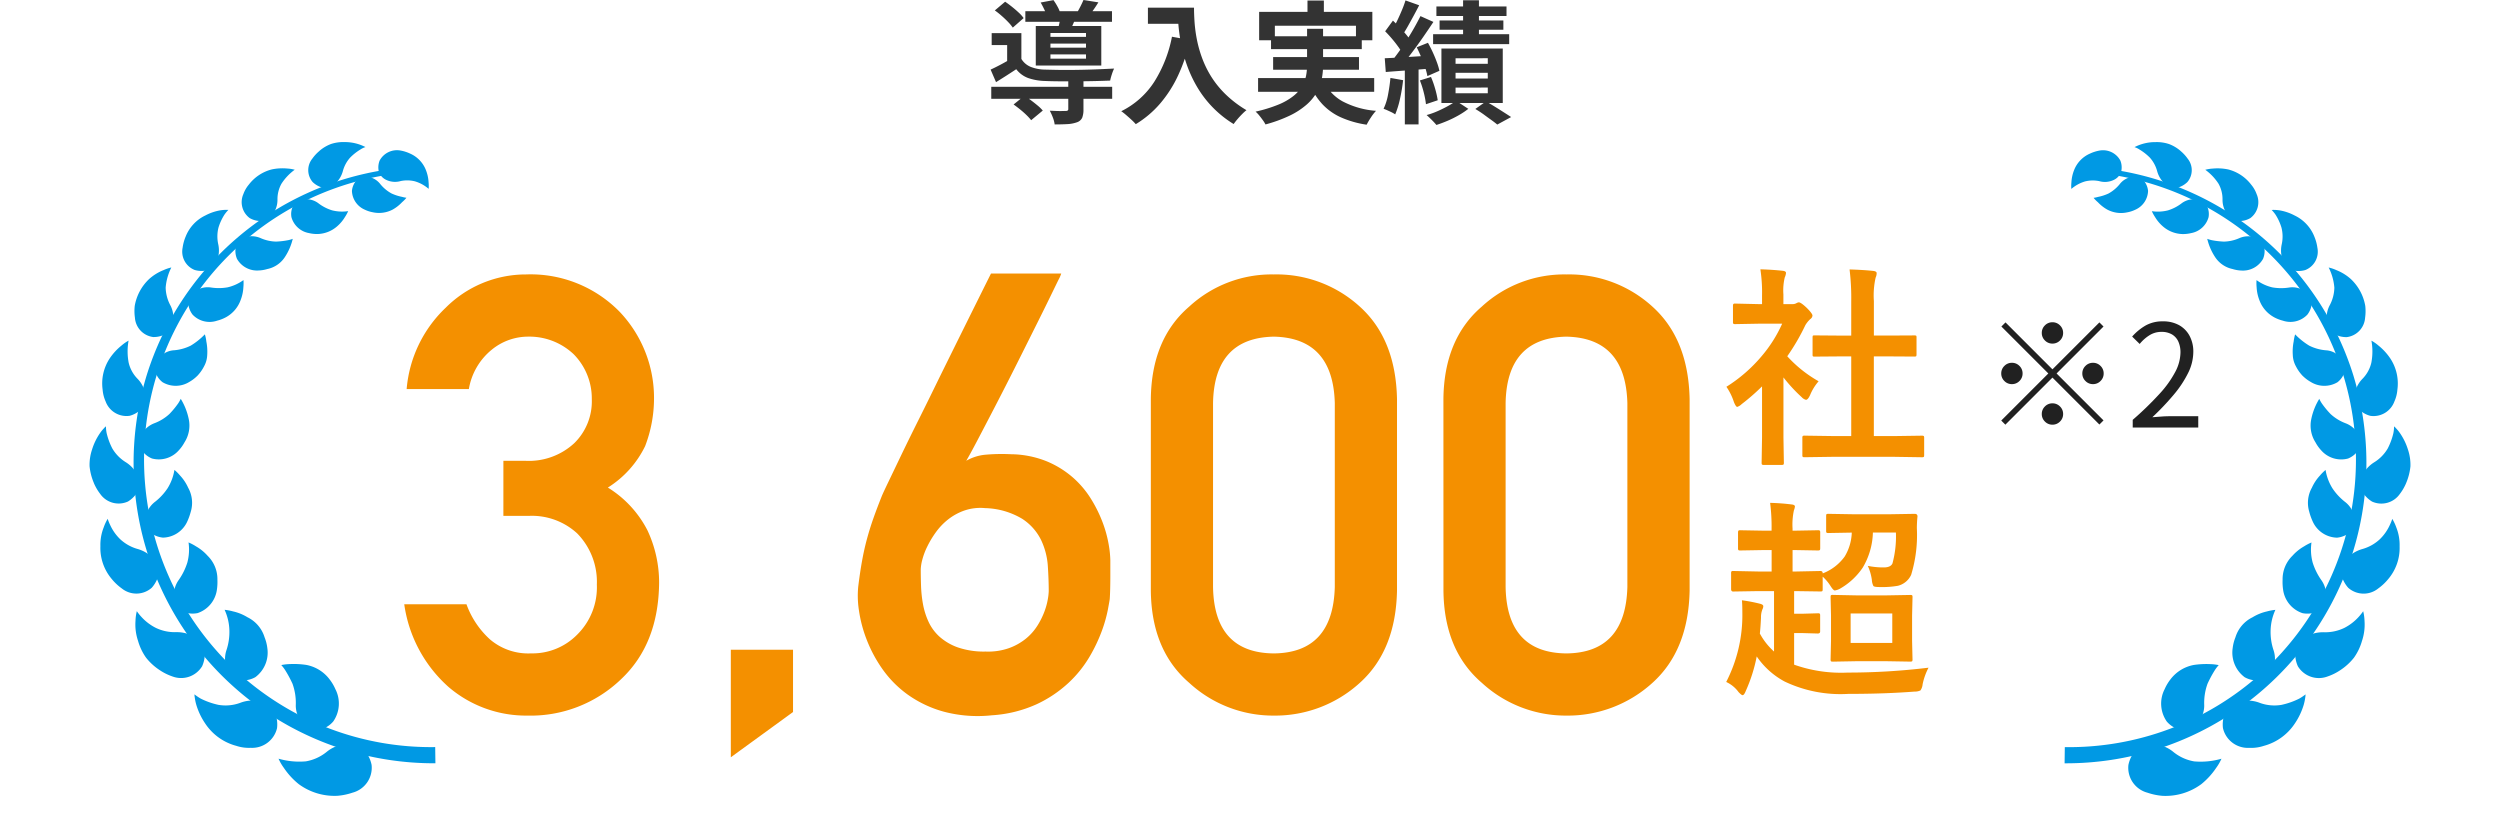 <svg xmlns="http://www.w3.org/2000/svg" xmlns:xlink="http://www.w3.org/1999/xlink" width="246.047" height="81.221" viewBox="0 0 246.047 81.221"><defs><clipPath id="a"><rect width="42.976" height="62.741" transform="translate(0 0)" fill="none"/></clipPath><clipPath id="b"><rect width="42.976" height="62.741" transform="translate(0)" fill="none"/></clipPath></defs><path d="M-25.441-2.535h11.9v1.183h-11.9Zm3.354-7.436h8.528v1.04h-8.528Zm4.225,6.734h1.495V-.312a2.2,2.2,0,0,1-.123.819.863.863,0,0,1-.526.455,3.267,3.267,0,0,1-.923.176q-.533.032-1.261.033a3.023,3.023,0,0,0-.182-.689,5.36,5.36,0,0,0-.3-.663l.637.026q.325.013.572.006t.338-.006A.366.366,0,0,0-17.92-.2a.178.178,0,0,0,.059-.149ZM-23.244-.793l1.066-.858q.312.195.65.449t.65.513a3.962,3.962,0,0,1,.507.494l-1.144.949a4.811,4.811,0,0,0-.455-.5q-.286-.28-.624-.553T-23.244-.793Zm-1.846-9.256,1.014-.858q.325.221.683.507t.663.572a3.335,3.335,0,0,1,.474.533l-1.066.936a4.5,4.5,0,0,0-.462-.552q-.292-.306-.63-.6A7.262,7.262,0,0,0-25.09-10.049Zm4.511-.78,1.261-.234a5.885,5.885,0,0,1,.4.643,3.053,3.053,0,0,1,.273.644l-1.326.26a4.646,4.646,0,0,0-.253-.63Q-20.4-10.517-20.579-10.829Zm.962,4.043v.4h3.5v-.4Zm0,1.066V-5.3h3.5V-5.72Zm0-2.106v.377h3.5v-.377Zm-1.443-.689h6.448v3.887H-21.06Zm-1.417.7v3.055h-1.4V-6.643H-25.4v-1.17Zm3.861-1.729,1.547.1q-.156.364-.292.676t-.24.546l-1.235-.156q.078-.286.136-.6T-18.616-9.542Zm2.249-1.534,1.469.234q-.234.377-.461.7t-.41.552L-17-9.828q.169-.286.344-.63T-16.367-11.076Zm-6.11,5.8a1.907,1.907,0,0,0,.91.78,3.962,3.962,0,0,0,1.417.273q.481.013,1.137.026t1.411.007q.754-.006,1.521-.026t1.476-.052l1.254-.058a4.3,4.3,0,0,0-.221.565,5.508,5.508,0,0,0-.169.618q-.624.026-1.469.046t-1.755.026q-.91.006-1.742,0t-1.443-.033A5.448,5.448,0,0,1-21.82-3.4a2.63,2.63,0,0,1-1.163-.865q-.468.312-.956.624t-1.033.65l-.533-1.235q.455-.208.982-.487t1.007-.566Zm12.454-5.044h3.692v1.586h-3.692Zm2.925,0h1.612q0,.624.052,1.411a13.965,13.965,0,0,0,.221,1.677,11.936,11.936,0,0,0,.507,1.827,9.993,9.993,0,0,0,.9,1.852A9.44,9.44,0,0,0-2.379-1.794,10.825,10.825,0,0,0-.325-.234,4.529,4.529,0,0,0-.741.143Q-.988.39-1.215.657a5.887,5.887,0,0,0-.37.475A10.555,10.555,0,0,1-3.7-.566a10.546,10.546,0,0,1-1.508-2A12.506,12.506,0,0,1-6.2-4.713a14.867,14.867,0,0,1-.572-2.119,17.138,17.138,0,0,1-.26-1.931Q-7.1-9.659-7.1-10.322Zm-.559,2.86,1.781.325a17.252,17.252,0,0,1-1.183,3.5A12.076,12.076,0,0,1-8.833-.871a9.94,9.94,0,0,1-2.385,2.015,4.9,4.9,0,0,0-.4-.41q-.26-.241-.54-.481a5.885,5.885,0,0,0-.488-.384A8.171,8.171,0,0,0-9.4-3.023,12.892,12.892,0,0,0-7.657-7.462ZM5.681-11.024H7.293v2.067H5.681ZM.923-9.906H12.064v2.795H10.452v-1.43H2.47v1.43H.923Zm1.17,2.4h8.931V-6.24H2.093ZM.819-3.393H12.246v1.352H.819ZM2.3-5.46h8.45v1.248H2.3ZM7.267-3.12A4.354,4.354,0,0,0,9.126-1.105a8.372,8.372,0,0,0,3.3.936,4.819,4.819,0,0,0-.5.65,7.021,7.021,0,0,0-.422.715A9.676,9.676,0,0,1,8.944.462,5.716,5.716,0,0,1,7.118-.852a6.849,6.849,0,0,1-1.241-1.97ZM5.642-8.242H7.215v3.614a6.815,6.815,0,0,1-.136,1.352A4.405,4.405,0,0,1,6.585-1.97a4.781,4.781,0,0,1-1,1.2A7.324,7.324,0,0,1,3.952.293a13.691,13.691,0,0,1-2.405.878,3.133,3.133,0,0,0-.253-.41Q1.131.533.943.3a2.949,2.949,0,0,0-.371-.39,13.8,13.8,0,0,0,2.269-.7A6.026,6.026,0,0,0,4.31-1.638a3.526,3.526,0,0,0,.839-.956,3.4,3.4,0,0,0,.39-1.014,5.259,5.259,0,0,0,.1-1.047ZM20.995-11.05h1.56v4.16h-1.56Zm-2.626.611h6.9V-9.5h-6.9Zm.312,1.378H24.96v.91H18.681Zm-.637,1.352h7.488v.975H18.044Zm2.21,3.8v.559h3.172v-.559Zm0,1.456V-1.9h3.172v-.559Zm0-2.886V-4.8h3.172v-.546Zm-1.391-.962H24.9V-.936H18.863ZM22.2-.351l1.04-.741q.429.234.891.52t.878.553q.416.266.715.462l-1.365.741q-.234-.2-.6-.462T23,.169Q22.594-.117,22.2-.351Zm-1.9-.806,1.209.793a7.252,7.252,0,0,1-.923.618A10.614,10.614,0,0,1,19.48.806q-.578.247-1.111.416A6.608,6.608,0,0,0,17.92.735q-.28-.28-.514-.488a7.5,7.5,0,0,0,1.079-.384q.546-.24,1.027-.507A5.883,5.883,0,0,0,20.306-1.157Zm-4.979-9.88,1.352.481q-.26.507-.546,1.034t-.559,1.014q-.273.487-.52.851l-1.04-.429q.234-.4.481-.91t.474-1.053A9.774,9.774,0,0,0,15.327-11.037ZM16.8-9.49l1.274.572q-.481.728-1.04,1.534T15.912-5.837q-.559.741-1.066,1.3l-.9-.494q.364-.442.76-.995t.78-1.157q.384-.6.722-1.2T16.8-9.49ZM13.325-7.995l.767-1.053q.325.312.676.676t.65.728a3.187,3.187,0,0,1,.442.676l-.832,1.183a4.353,4.353,0,0,0-.422-.7q-.28-.39-.618-.787T13.325-7.995Zm3.107,1.573,1.105-.442q.247.442.475.936t.4.969a5.994,5.994,0,0,1,.253.852l-1.183.52a6.014,6.014,0,0,0-.228-.865q-.162-.487-.377-1T16.432-6.422ZM13.286-5.343q.871-.039,2.054-.11t2.4-.149l.026,1.274q-1.157.1-2.307.182t-2.073.156Zm3.458,2.184L17.836-3.5a8.947,8.947,0,0,1,.416,1.183A8.875,8.875,0,0,1,18.5-1.209l-1.157.39a8.756,8.756,0,0,0-.215-1.138A8.919,8.919,0,0,0,16.744-3.159Zm-2.9-.247,1.248.221a17.14,17.14,0,0,1-.306,1.839A8.43,8.43,0,0,1,14.313.182a2.725,2.725,0,0,0-.338-.2q-.208-.1-.429-.2t-.377-.15a5.579,5.579,0,0,0,.442-1.4Q13.767-2.587,13.845-3.406Zm1.417-1.235h1.352V1.17H15.262Z" transform="translate(123 11.076)" fill="#333"/><g transform="translate(-318 -5347.924)"><g transform="matrix(0.951, 0.309, -0.309, 0.951, 337.388, 5356.194)"><g transform="translate(0 0)" clip-path="url(#a)"><path d="M2.646.029a3.719,3.719,0,0,0-.946,0A1.937,1.937,0,0,0,.008,1.612,1.827,1.827,0,0,0,.3,2.718a1.4,1.4,0,0,0,.923.5,2.009,2.009,0,0,0,1.391-.338,3.145,3.145,0,0,1,1.327-.4,3.64,3.64,0,0,1,1.515.287,3.617,3.617,0,0,0-.206-.615A3.845,3.845,0,0,0,4.62,1.081,2.93,2.93,0,0,0,2.646.029" transform="translate(19.416 0)" fill="#0099e4"/><path d="M2.645,3.2a3.071,3.071,0,0,1-.824,0A2.093,2.093,0,0,1,.05,1.837,1.841,1.841,0,0,1,.158.688,1.359,1.359,0,0,1,1.014.047a1.9,1.9,0,0,1,1.48.284A3.748,3.748,0,0,0,3.826.867a4.478,4.478,0,0,0,1.09,0A2.835,2.835,0,0,0,5.359.818a3.21,3.21,0,0,1-.27.543,3.861,3.861,0,0,1-.656.979A2.877,2.877,0,0,1,2.645,3.2" transform="translate(17.705 3.458)" fill="#0099e4"/><path d="M.524,1.835A3.99,3.99,0,0,0,.1,2.76,1.8,1.8,0,0,0,.839,4.936a2.218,2.218,0,0,0,1.2.219,1.4,1.4,0,0,0,.9-.631,2.629,2.629,0,0,0,.4-1.516,3.246,3.246,0,0,1,.272-1.5A5.2,5.2,0,0,1,4.335.428a2.006,2.006,0,0,1,.388-.37A4.45,4.45,0,0,0,2.6.232,3.857,3.857,0,0,0,1.4.823a3.773,3.773,0,0,0-.88,1.012" transform="translate(12.964 0.718)" fill="#0099e4"/><path d="M3.182,3.067a3.407,3.407,0,0,1-.852.179A2.183,2.183,0,0,1,.21,2.29,1.78,1.78,0,0,1,.034,1.1,1.4,1.4,0,0,1,.775.269,1.99,1.99,0,0,1,2.31.168,4.279,4.279,0,0,0,3.8.414,4,4,0,0,0,5.335,0a3.694,3.694,0,0,1-.12.644A3.789,3.789,0,0,1,4.763,1.76,3.051,3.051,0,0,1,3.182,3.067" transform="translate(12.681 7.301)" fill="#0099e4"/><path d="M.213,2.813A3.039,3.039,0,0,0,0,3.847,1.952,1.952,0,0,0,1.318,5.894a2.138,2.138,0,0,0,1.234-.1,1.66,1.66,0,0,0,.772-.845,2.382,2.382,0,0,0,.035-1.63A3.124,3.124,0,0,1,3.25,1.714,5.147,5.147,0,0,1,4.067,0a3.552,3.552,0,0,0-.739.115A5.088,5.088,0,0,0,1.915.664a4.131,4.131,0,0,0-1.7,2.148" transform="translate(7.689 5.05)" fill="#0099e4"/><path d="M3.639,3.592A3.274,3.274,0,0,1,2.859,4,2.268,2.268,0,0,1,.478,3.566,2.009,2.009,0,0,1,0,2.4a1.414,1.414,0,0,1,.5-1.044A2.21,2.21,0,0,1,2.083.911,3.973,3.973,0,0,0,3.613.766,7.85,7.85,0,0,0,4.7.267,3.036,3.036,0,0,0,5.092,0a5.551,5.551,0,0,1-.168,1.894,2.719,2.719,0,0,1-1.285,1.7" transform="translate(8.579 11.579)" fill="#0099e4"/><path d="M.012,3.826A4.324,4.324,0,0,0,.069,4.933a1.941,1.941,0,0,0,1.8,1.715,2.412,2.412,0,0,0,1.265-.4,1.521,1.521,0,0,0,.547-1.057,2.825,2.825,0,0,0-.375-1.655,3.551,3.551,0,0,1-.493-1.589A5.089,5.089,0,0,1,2.986.54,4.158,4.158,0,0,1,3.2,0a3.947,3.947,0,0,0-.742.286,4.938,4.938,0,0,0-1.245.938,3.88,3.88,0,0,0-1.2,2.6" transform="translate(3.564 10.828)" fill="#0099e4"/><path d="M4.058,4a3.769,3.769,0,0,1-.731.6,2.3,2.3,0,0,1-2.483.181A2.193,2.193,0,0,1,.033,3.721a1.5,1.5,0,0,1,.3-1.166A2.175,2.175,0,0,1,1.756,1.68a5.007,5.007,0,0,0,1.54-.52A4.3,4.3,0,0,0,4.557,0a4.1,4.1,0,0,1,.21.675A4.091,4.091,0,0,1,4.9,1.963,3.137,3.137,0,0,1,4.058,4" transform="translate(5.756 16.938)" fill="#0099e4"/><path d="M.046,4.7a4.645,4.645,0,0,0,.378,1.11,2.063,2.063,0,0,0,2.3,1.254,2.414,2.414,0,0,0,1.142-.741,1.743,1.743,0,0,0,.253-1.212,2.531,2.531,0,0,0-.784-1.567,3.857,3.857,0,0,1-.948-1.487A5.333,5.333,0,0,1,2.306,0a3.988,3.988,0,0,0-.654.49A4.706,4.706,0,0,0,.584,1.75,4.737,4.737,0,0,0,.046,4.7" transform="translate(0.872 17.951)" fill="#0099e4"/><path d="M4.252,4.121a3.713,3.713,0,0,1-.547.793,2.541,2.541,0,0,1-2.5.856,2.026,2.026,0,0,1-1.05-.837A1.588,1.588,0,0,1,.1,3.679,2.073,2.073,0,0,1,1.321,2.421a4.518,4.518,0,0,0,1.4-.932A6.877,6.877,0,0,0,3.7,0a3.661,3.661,0,0,1,.351.614,5.105,5.105,0,0,1,.5,1.256A2.475,2.475,0,0,1,4.6,3.012a3.976,3.976,0,0,1-.345,1.108" transform="translate(4.649 23.191)" fill="#0099e4"/><path d="M.458,5.371A3.532,3.532,0,0,0,1.1,6.39a2.188,2.188,0,0,0,2.681.617A2.427,2.427,0,0,0,4.7,5.949a1.87,1.87,0,0,0-.039-1.291A2.755,2.755,0,0,0,3.4,3.3a3.347,3.347,0,0,1-1.32-1.237A5.944,5.944,0,0,1,1.4,0,3.953,3.953,0,0,0,.89.673,5.691,5.691,0,0,0,.174,2.24,4.482,4.482,0,0,0,.458,5.371" transform="translate(0 26.1)" fill="#0099e4"/><path d="M4.3,3.961a3.776,3.776,0,0,1-.3.94,2.615,2.615,0,0,1-2.25,1.56,2.224,2.224,0,0,1-1.3-.539A1.663,1.663,0,0,1,.005,4.689,2.446,2.446,0,0,1,.912,3.078,4.533,4.533,0,0,0,2.029,1.76,8.509,8.509,0,0,0,2.52.516,3.29,3.29,0,0,0,2.625,0,6.193,6.193,0,0,1,3.978,1.632,3.066,3.066,0,0,1,4.3,3.961" transform="translate(5.428 29.961)" fill="#0099e4"/><path d="M1.174,5.66A4.9,4.9,0,0,0,2.11,6.5a2.218,2.218,0,0,0,2.837-.136,2.923,2.923,0,0,0,.636-1.332,1.727,1.727,0,0,0-.412-1.282,3.176,3.176,0,0,0-1.651-1,3.92,3.92,0,0,1-1.659-.874,6.5,6.5,0,0,1-1-1.271A3.357,3.357,0,0,1,.595,0,1.347,1.347,0,0,0,.472.233a3.71,3.71,0,0,0-.23.594A5.88,5.88,0,0,0,0,2.6,4.724,4.724,0,0,0,.277,4.24a5.664,5.664,0,0,0,.9,1.42" transform="translate(1.294 34.811)" fill="#0099e4"/><path d="M4.086,3.466a5.936,5.936,0,0,1-.038,1.022,2.694,2.694,0,0,1-1.781,2.2A2.363,2.363,0,0,1,.8,6.542a1.484,1.484,0,0,1-.768-1.12A2.5,2.5,0,0,1,.446,3.563,5.7,5.7,0,0,0,1.2,1.924,4.866,4.866,0,0,0,1.282,0a4.479,4.479,0,0,1,.7.356,4.381,4.381,0,0,1,1.12.887,3.05,3.05,0,0,1,.983,2.222" transform="translate(8.342 36.807)" fill="#0099e4"/><path d="M2.365,5.529a5.114,5.114,0,0,0,1.2.56A2.284,2.284,0,0,0,6.346,5.11a3.056,3.056,0,0,0,.239-1.527,1.789,1.789,0,0,0-.8-1.147,3.375,3.375,0,0,0-1.928-.524,4.168,4.168,0,0,1-1.935-.38A4.576,4.576,0,0,1,.57.532,5.025,5.025,0,0,1,.123,0,4.538,4.538,0,0,0,.011.933,4.68,4.68,0,0,0,.275,2.789a4.727,4.727,0,0,0,2.09,2.739" transform="translate(4.741 43.416)" fill="#0099e4"/><path d="M3.824,2.574A5.4,5.4,0,0,1,4.1,3.6,2.828,2.828,0,0,1,3,6.338a2.438,2.438,0,0,1-1.506.3A1.565,1.565,0,0,1,.381,5.761,2.592,2.592,0,0,1,.233,3.786,6.227,6.227,0,0,0,.5,1.921,4.921,4.921,0,0,0,0,0,4.715,4.715,0,0,1,.809.139,4.582,4.582,0,0,1,2.193.67a3.213,3.213,0,0,1,1.631,1.9" transform="translate(13.15 43.167)" fill="#0099e4"/><path d="M3.952,4.827a5.307,5.307,0,0,0,1.362.2A2.422,2.422,0,0,0,7.79,3.166,3,3,0,0,0,7.537,1.6a1.869,1.869,0,0,0-1.146-.9A3.5,3.5,0,0,0,4.305.773a4.3,4.3,0,0,1-2.04.209A4.914,4.914,0,0,1,.611.4,5.326,5.326,0,0,1,0,0,4.74,4.74,0,0,0,.177.966a5.032,5.032,0,0,0,.839,1.772A5.419,5.419,0,0,0,2.275,4.068a5.678,5.678,0,0,0,1.677.759" transform="translate(10.399 51.175)" fill="#0099e4"/><path d="M4.576,1.48a4.161,4.161,0,0,1,.587.928,3.015,3.015,0,0,1-.237,3.086,2.448,2.448,0,0,1-1.389.756,1.87,1.87,0,0,1-1.387-.5A2.752,2.752,0,0,1,1.4,3.811,5.612,5.612,0,0,0,1.071,1.9,5.189,5.189,0,0,0,0,.125,4.917,4.917,0,0,1,.839.016,4.67,4.67,0,0,1,2.362.125,3.254,3.254,0,0,1,4.576,1.48" transform="translate(18.577 48.253)" fill="#0099e4"/><path d="M5.477,4.889A3.992,3.992,0,0,0,6.9,4.632,2.515,2.515,0,0,0,8.757,2,2.945,2.945,0,0,0,8,.518,2.284,2.284,0,0,0,6.572,0,3.294,3.294,0,0,0,4.523.757a4.187,4.187,0,0,1-1.954.837A7.356,7.356,0,0,1,.727,1.551,4.988,4.988,0,0,1,0,1.34a1.524,1.524,0,0,0,.118.276,5.133,5.133,0,0,0,.36.632A6.682,6.682,0,0,0,1.883,3.736,5.3,5.3,0,0,0,5.477,4.889" transform="translate(18.327 55.867)" fill="#0099e4"/><path d="M4.926.669a4.474,4.474,0,0,1,.871.76,3.09,3.09,0,0,1,.781,3.093A2.487,2.487,0,0,1,5.457,5.761a1.937,1.937,0,0,1-1.529-.087A2.514,2.514,0,0,1,2.55,4.037a5.569,5.569,0,0,0-.932-1.811A11.569,11.569,0,0,0,.5,1.161,3.641,3.641,0,0,0,0,.82,4.873,4.873,0,0,1,.787.461,8.421,8.421,0,0,1,2.328.046a3.74,3.74,0,0,1,2.6.623" transform="translate(25.562 51.006)" fill="#0099e4"/><path d="M6.628,5.331a6.057,6.057,0,0,0,1.326-.754A2.538,2.538,0,0,0,8.9,1.393,3.249,3.249,0,0,0,7.649.155,2.02,2.02,0,0,0,6.068.169,3.316,3.316,0,0,0,4.3,1.541,4.43,4.43,0,0,1,2.637,3.062,7.372,7.372,0,0,1,0,3.643a4.823,4.823,0,0,0,.781.7A7.231,7.231,0,0,0,2.667,5.41a5.943,5.943,0,0,0,3.961-.079" transform="translate(28.152 57.03)" fill="#0099e4"/><path d="M38.828,54.092A29.56,29.56,0,0,1,0,26.612,29.254,29.254,0,0,1,16.225,0l.233.463a28.367,28.367,0,0,0,1.276,51.2,28.224,28.224,0,0,0,20.582.92Z" transform="translate(4.149 2.239)" fill="#0099e4"/></g></g><path d="M-54.243-24.727h2.109a6.576,6.576,0,0,0,4.863-1.729,5.759,5.759,0,0,0,1.729-4.336,6.192,6.192,0,0,0-1.787-4.424,6.351,6.351,0,0,0-4.453-1.729,5.665,5.665,0,0,0-3.574,1.26,6.337,6.337,0,0,0-2.285,3.9h-6.123a12.473,12.473,0,0,1,3.838-8,11.16,11.16,0,0,1,7.91-3.281,12.25,12.25,0,0,1,9.258,3.721,12.3,12.3,0,0,1,3.34,8.438,13.11,13.11,0,0,1-.879,4.746A9.947,9.947,0,0,1-43.96-22.09a10.65,10.65,0,0,1,3.9,4.219,12.1,12.1,0,0,1,1.143,5.156q-.059,6.006-3.721,9.463A12.846,12.846,0,0,1-51.9.352a11.724,11.724,0,0,1-7.734-2.812A13.376,13.376,0,0,1-64-10.605h6.123a8.631,8.631,0,0,0,2.314,3.457,5.8,5.8,0,0,0,4.043,1.377,6.172,6.172,0,0,0,4.541-1.846,6.534,6.534,0,0,0,1.934-4.922,6.81,6.81,0,0,0-1.934-5.039,6.586,6.586,0,0,0-4.687-1.729h-2.578Zm22.383,18.6h6.123V0L-31.86,4.453ZM.659-43.154a3.252,3.252,0,0,1-.278.63q-.308.63-.835,1.714t-1.23,2.49l-1.479,2.959q-.776,1.553-1.582,3.135T-6.3-29.209q-.747,1.436-1.362,2.607t-1.025,1.875a4.616,4.616,0,0,1,1.919-.6,18.283,18.283,0,0,1,2.476-.044,9.658,9.658,0,0,1,3.53.7,9.411,9.411,0,0,1,2.593,1.611,9.4,9.4,0,0,1,1.8,2.153,13.226,13.226,0,0,1,1.128,2.314,11.816,11.816,0,0,1,.571,2.109,10.117,10.117,0,0,1,.161,1.538v1.685q0,.571-.015,1.157t-.044,1q-.029.205-.19,1.069a13.7,13.7,0,0,1-.586,2.051A15.629,15.629,0,0,1,3.442-5.435a11.49,11.49,0,0,1-2.08,2.578A12.116,12.116,0,0,1-1.772-.762,12.515,12.515,0,0,1-6.167.322a13.015,13.015,0,0,1-4.717-.352A11.234,11.234,0,0,1-14.429-1.7a10.631,10.631,0,0,1-2.49-2.5,13.442,13.442,0,0,1-1.567-2.915,13.075,13.075,0,0,1-.762-2.871,9.293,9.293,0,0,1-.073-2.344q.176-1.436.381-2.563t.483-2.153q.278-1.025.63-2.021t.82-2.168q.117-.293.645-1.392t1.3-2.71q.776-1.611,1.743-3.545t1.934-3.926Q-9.1-37.441-6.255-43.154Zm-1.23,31.26q0-1.113-.088-2.461a7.055,7.055,0,0,0-.659-2.563,5.248,5.248,0,0,0-1.86-2.095,7.476,7.476,0,0,0-3.662-1.055,4.851,4.851,0,0,0-2.021.234,5.578,5.578,0,0,0-1.611.879,6.26,6.26,0,0,0-1.216,1.274,9.569,9.569,0,0,0-.85,1.421,6.759,6.759,0,0,0-.483,1.3,4.224,4.224,0,0,0-.146.923q0,.732.029,1.626a12.336,12.336,0,0,0,.19,1.787,7.25,7.25,0,0,0,.542,1.729,4.561,4.561,0,0,0,1.084,1.479,5.455,5.455,0,0,0,1.8,1.055,7.9,7.9,0,0,0,2.739.41,6.171,6.171,0,0,0,2.3-.337,5.722,5.722,0,0,0,1.67-.937A5.32,5.32,0,0,0-1.685-8.5,7.547,7.547,0,0,0-1-9.873a6.613,6.613,0,0,0,.337-1.216A5.571,5.571,0,0,0-.571-11.895ZM27.583-30.41q-.176-6.416-6.006-6.533-5.859.117-5.977,6.533V-12.3q.117,6.475,5.977,6.533,5.83-.059,6.006-6.533ZM9.478-30.791q.059-5.918,3.779-9.111a11.958,11.958,0,0,1,8.32-3.164A12.148,12.148,0,0,1,30.044-39.9q3.545,3.193,3.662,9.111v18.838q-.117,5.889-3.662,9.082A12.377,12.377,0,0,1,21.577.352a12.19,12.19,0,0,1-8.32-3.223Q9.536-6.064,9.478-11.953Zm46.9.381q-.176-6.416-6.006-6.533-5.859.117-5.977,6.533V-12.3q.117,6.475,5.977,6.533,5.83-.059,6.006-6.533Zm-18.105-.381q.059-5.918,3.779-9.111a11.958,11.958,0,0,1,8.32-3.164A12.148,12.148,0,0,1,58.843-39.9q3.545,3.193,3.662,9.111v18.838q-.117,5.889-3.662,9.082A12.377,12.377,0,0,1,50.376.352a12.19,12.19,0,0,1-8.32-3.223q-3.721-3.193-3.779-9.082Z" transform="translate(421.786 5418)" fill="#f49000"/><path d="M.646.882l-2.82.041q-.164,0-.195-.041A.353.353,0,0,1-2.4.7V-.964a.334.334,0,0,1,.036-.2.308.308,0,0,1,.19-.036l2.82.041H2.41V-9H1.466l-2.646.021a.32.32,0,0,1-.185-.031A.32.32,0,0,1-1.395-9.2v-1.661q0-.154.041-.185a.42.42,0,0,1,.174-.021l2.646.021H2.41v-3.343a23.117,23.117,0,0,0-.164-3.168q1.354.041,2.328.144.338.041.338.215a1.015,1.015,0,0,1-.1.441,7.974,7.974,0,0,0-.174,2.307v3.4H5.958L8.6-11.064a.378.378,0,0,1,.205.031.293.293,0,0,1,.031.174V-9.2q0,.164-.051.195a.46.46,0,0,1-.185.021L5.958-9H4.635v7.844H6.542l2.8-.041a.349.349,0,0,1,.215.041.383.383,0,0,1,.031.195V.7q0,.164-.041.195a.414.414,0,0,1-.205.031L6.542.882ZM-9.875-6.009a14.8,14.8,0,0,0,3.456-3,13.17,13.17,0,0,0,2.03-3.209H-6.768l-2.225.041a.324.324,0,0,1-.205-.041.353.353,0,0,1-.031-.185v-1.559q0-.164.051-.205a.32.32,0,0,1,.185-.031l2.225.051h.4v-.861a15.026,15.026,0,0,0-.164-2.563q1.128.031,2.184.144.338.031.338.215a1.315,1.315,0,0,1-.123.441A5.49,5.49,0,0,0-4.266-15.1v.954h.882a.737.737,0,0,0,.4-.092.633.633,0,0,1,.236-.082q.205,0,.779.543.564.564.564.759a.45.45,0,0,1-.205.338,2.65,2.65,0,0,0-.492.6A21.066,21.066,0,0,1-3.886-9.013,12.383,12.383,0,0,0-.8-6.552a4.882,4.882,0,0,0-.841,1.364q-.215.461-.4.461a.83.83,0,0,1-.42-.256,15.454,15.454,0,0,1-1.8-1.948v5.906l.041,2.471a.324.324,0,0,1-.041.205.485.485,0,0,1-.215.031H-6.163a.349.349,0,0,1-.215-.041.383.383,0,0,1-.031-.195l.041-2.471V-6.05a20.867,20.867,0,0,1-2,1.743,1.122,1.122,0,0,1-.441.277q-.133,0-.328-.482A5.833,5.833,0,0,0-9.875-6.009Z" transform="translate(497.786 5392)" fill="#f49000"/><path d="M-3.148-12.94h-.215v2.112h.3l2.44-.051q.226,0,.226.236A4.765,4.765,0,0,0,1.764-12.3a4.857,4.857,0,0,0,.7-2.358l-2.287.041a.324.324,0,0,1-.205-.041.353.353,0,0,1-.031-.185v-1.425q0-.174.041-.205a.383.383,0,0,1,.195-.031l2.451.041H6.193l2.461-.041q.277,0,.277.256a11.357,11.357,0,0,0-.062,1.169A13.423,13.423,0,0,1,8.306-10.5,1.949,1.949,0,0,1,7-9.423,9.024,9.024,0,0,1,5.209-9.3q-.523,0-.615-.1A1.52,1.52,0,0,1,4.44-10a4.922,4.922,0,0,0-.4-1.384,7.586,7.586,0,0,0,1.569.154q.687,0,.861-.4a10.222,10.222,0,0,0,.338-3.035H4.542a7.1,7.1,0,0,1-.995,3.445A6.685,6.685,0,0,1,1.282-9.126,1.643,1.643,0,0,1,.8-8.962q-.154,0-.441-.461a4.427,4.427,0,0,0-.759-.9V-9.1q0,.174-.041.205a.353.353,0,0,1-.185.031L-3.066-8.9h-.144v2.225h.9l1.425-.041a.324.324,0,0,1,.205.041.353.353,0,0,1,.031.185v1.559q0,.205-.236.205l-1.425-.041h-.9v3.107a13.794,13.794,0,0,0,5.271.779,66.11,66.11,0,0,0,7.957-.482A6.2,6.2,0,0,0,9.434.277a1.2,1.2,0,0,1-.215.6,1.333,1.333,0,0,1-.584.113q-2.943.226-6.511.226A12.789,12.789,0,0,1-4.143,0,7.748,7.748,0,0,1-6.891-2.471,15.382,15.382,0,0,1-7.967.923q-.164.42-.318.42-.1,0-.39-.3a3.107,3.107,0,0,0-1.22-1A14.374,14.374,0,0,0-8.306-6.778q0-.759-.041-1.22a15.965,15.965,0,0,1,1.764.338q.338.082.338.246a.675.675,0,0,1-.082.3,2.134,2.134,0,0,0-.144.841q-.051,1.036-.113,1.548A6.519,6.519,0,0,0-5.188-2.953V-8.9H-6.747l-2.461.041q-.205,0-.205-.236v-1.528a.374.374,0,0,1,.041-.226.268.268,0,0,1,.164-.031l2.461.051h1.323V-12.94H-6.2L-8.49-12.9A.324.324,0,0,1-8.7-12.94a.353.353,0,0,1-.031-.185v-1.518q0-.174.051-.215a.32.32,0,0,1,.185-.031l2.287.041h.779v-.174a18.445,18.445,0,0,0-.144-2.563,20.812,20.812,0,0,1,2.092.154q.349.031.349.205a1.362,1.362,0,0,1-.1.379,6.621,6.621,0,0,0-.133,1.784v.215h.215L-.9-14.889a.374.374,0,0,1,.226.041.414.414,0,0,1,.031.205v1.518q0,.164-.051.195A.414.414,0,0,1-.9-12.9Zm6.04,4.46H5.906l2.3-.041q.174,0,.205.041a.353.353,0,0,1,.031.185L8.4-6.491v2.5l.041,1.794a.334.334,0,0,1-.036.2.334.334,0,0,1-.2.036L5.906-2H2.892L.615-1.958Q.441-1.958.41-2a.383.383,0,0,1-.031-.195L.42-3.989v-2.5L.379-8.3q0-.164.041-.195a.383.383,0,0,1,.195-.031ZM6.45-3.8V-6.7h-4.1V-3.8Z" transform="translate(497.786 5415)" fill="#f49000"/><g transform="matrix(-0.951, 0.309, -0.309, -0.951, 564.047, 5415.865)"><g transform="translate(0 0)" clip-path="url(#b)"><path d="M2.646,3.206a3.719,3.719,0,0,1-.946,0A1.937,1.937,0,0,1,.008,1.624,1.827,1.827,0,0,1,.3.517a1.4,1.4,0,0,1,.923-.5A2.009,2.009,0,0,1,2.617.351a3.145,3.145,0,0,0,1.327.4A3.64,3.64,0,0,0,5.459.465a3.617,3.617,0,0,1-.206.615A3.845,3.845,0,0,1,4.62,2.155,2.93,2.93,0,0,1,2.646,3.206" transform="translate(19.416 59.506)" fill="#0099e4"/><path d="M2.645.03a3.071,3.071,0,0,0-.824,0A2.093,2.093,0,0,0,.05,1.4,1.841,1.841,0,0,0,.158,2.545a1.359,1.359,0,0,0,.856.641A1.9,1.9,0,0,0,2.494,2.9a3.748,3.748,0,0,1,1.332-.536,4.478,4.478,0,0,1,1.09,0,2.835,2.835,0,0,1,.443.047,3.21,3.21,0,0,0-.27-.543A3.861,3.861,0,0,0,4.433.892,2.877,2.877,0,0,0,2.645.03" transform="translate(17.705 56.05)" fill="#0099e4"/><path d="M.524,3.328A3.99,3.99,0,0,1,.1,2.4,1.8,1.8,0,0,1,.839.226a2.218,2.218,0,0,1,1.2-.219,1.4,1.4,0,0,1,.9.631,2.629,2.629,0,0,1,.4,1.516,3.246,3.246,0,0,0,.272,1.5,5.2,5.2,0,0,0,.728,1.079,2.006,2.006,0,0,0,.388.37A4.45,4.45,0,0,1,2.6,4.931,3.857,3.857,0,0,1,1.4,4.339a3.773,3.773,0,0,1-.88-1.012" transform="translate(12.964 56.861)" fill="#0099e4"/><path d="M3.182.186A3.407,3.407,0,0,0,2.33.006,2.183,2.183,0,0,0,.21.963,1.78,1.78,0,0,0,.034,2.156a1.4,1.4,0,0,0,.74.828,1.99,1.99,0,0,0,1.535.1A4.279,4.279,0,0,1,3.8,2.838a4,4,0,0,1,1.535.414,3.694,3.694,0,0,0-.12-.644,3.789,3.789,0,0,0-.451-1.116A3.051,3.051,0,0,0,3.182.186" transform="translate(12.681 52.188)" fill="#0099e4"/><path d="M.213,3.134A3.039,3.039,0,0,1,0,2.1,1.952,1.952,0,0,1,1.318.052a2.138,2.138,0,0,1,1.234.1A1.66,1.66,0,0,1,3.324,1a2.382,2.382,0,0,1,.035,1.63A3.124,3.124,0,0,0,3.25,4.233a5.147,5.147,0,0,0,.816,1.712,3.552,3.552,0,0,1-.739-.115,5.088,5.088,0,0,1-1.413-.548,4.131,4.131,0,0,1-1.7-2.148" transform="translate(7.689 51.745)" fill="#0099e4"/><path d="M3.639.565a3.274,3.274,0,0,0-.78-.411A2.268,2.268,0,0,0,.478.591,2.009,2.009,0,0,0,0,1.752,1.414,1.414,0,0,0,.507,2.8a2.21,2.21,0,0,0,1.577.449,3.973,3.973,0,0,1,1.529.145,7.85,7.85,0,0,1,1.088.5,3.036,3.036,0,0,1,.392.267,5.551,5.551,0,0,0-.168-1.894A2.719,2.719,0,0,0,3.639.565" transform="translate(8.579 47.005)" fill="#0099e4"/><path d="M.012,2.823A4.324,4.324,0,0,1,.069,1.716,1.941,1.941,0,0,1,1.874,0,2.412,2.412,0,0,1,3.138.4a1.521,1.521,0,0,1,.547,1.057,2.825,2.825,0,0,1-.375,1.655A3.551,3.551,0,0,0,2.818,4.7a5.089,5.089,0,0,0,.168,1.409,4.158,4.158,0,0,0,.213.539,3.947,3.947,0,0,1-.742-.286,4.938,4.938,0,0,1-1.245-.938,3.88,3.88,0,0,1-1.2-2.6" transform="translate(3.564 45.264)" fill="#0099e4"/><path d="M4.058,1.065a3.769,3.769,0,0,0-.731-.6A2.3,2.3,0,0,0,.843.287,2.193,2.193,0,0,0,.033,1.34a1.5,1.5,0,0,0,.3,1.166,2.175,2.175,0,0,0,1.427.874A5.007,5.007,0,0,1,3.3,3.9,4.3,4.3,0,0,1,4.557,5.061a4.1,4.1,0,0,0,.21-.675A4.091,4.091,0,0,0,4.9,3.1a3.137,3.137,0,0,0-.842-2.033" transform="translate(5.756 40.743)" fill="#0099e4"/><path d="M.046,2.418a4.645,4.645,0,0,1,.378-1.11A2.063,2.063,0,0,1,2.724.053,2.414,2.414,0,0,1,3.866.794a1.743,1.743,0,0,1,.253,1.212,2.531,2.531,0,0,1-.784,1.567A3.857,3.857,0,0,0,2.387,5.06a5.333,5.333,0,0,0-.081,2.061,3.988,3.988,0,0,1-.654-.49A4.706,4.706,0,0,1,.584,5.371,4.737,4.737,0,0,1,.046,2.418" transform="translate(0.872 37.669)" fill="#0099e4"/><path d="M4.252,1.729A3.713,3.713,0,0,0,3.7.936,2.541,2.541,0,0,0,1.2.08,2.026,2.026,0,0,0,.155.917,1.588,1.588,0,0,0,.1,2.171,2.073,2.073,0,0,0,1.321,3.429a4.518,4.518,0,0,1,1.4.932A6.877,6.877,0,0,1,3.7,5.849a3.661,3.661,0,0,0,.351-.614,5.106,5.106,0,0,0,.5-1.256A2.475,2.475,0,0,0,4.6,2.837a3.976,3.976,0,0,0-.345-1.108" transform="translate(4.649 33.701)" fill="#0099e4"/><path d="M.458,1.875A3.532,3.532,0,0,1,1.1.856,2.188,2.188,0,0,1,3.782.239,2.427,2.427,0,0,1,4.7,1.3a1.87,1.87,0,0,1-.039,1.291A2.755,2.755,0,0,1,3.4,3.947a3.347,3.347,0,0,0-1.32,1.237A5.944,5.944,0,0,0,1.4,7.247,3.953,3.953,0,0,1,.89,6.573,5.691,5.691,0,0,1,.174,5.006,4.482,4.482,0,0,1,.458,1.875" transform="translate(0 29.395)" fill="#0099e4"/><path d="M4.3,2.5a3.776,3.776,0,0,0-.3-.94A2.615,2.615,0,0,0,1.745,0,2.224,2.224,0,0,0,.443.54,1.663,1.663,0,0,0,.005,1.772,2.446,2.446,0,0,0,.912,3.383,4.533,4.533,0,0,1,2.029,4.7,8.509,8.509,0,0,1,2.52,5.945a3.29,3.29,0,0,1,.105.516A6.193,6.193,0,0,0,3.978,4.829,3.066,3.066,0,0,0,4.3,2.5" transform="translate(5.428 26.319)" fill="#0099e4"/><path d="M1.174,1.287A4.9,4.9,0,0,1,2.11.445,2.218,2.218,0,0,1,4.947.581a2.923,2.923,0,0,1,.636,1.332,1.727,1.727,0,0,1-.412,1.282,3.176,3.176,0,0,1-1.651,1,3.92,3.92,0,0,0-1.659.874,6.5,6.5,0,0,0-1,1.271,3.357,3.357,0,0,0-.265.608,1.347,1.347,0,0,1-.123-.233,3.71,3.71,0,0,1-.23-.594A5.88,5.88,0,0,1,0,4.352,4.724,4.724,0,0,1,.277,2.707a5.664,5.664,0,0,1,.9-1.42" transform="translate(1.294 20.983)" fill="#0099e4"/><path d="M4.086,3.285a5.936,5.936,0,0,0-.038-1.022A2.694,2.694,0,0,0,2.267.061,2.363,2.363,0,0,0,.8.209a1.484,1.484,0,0,0-.768,1.12A2.5,2.5,0,0,0,.446,3.188,5.7,5.7,0,0,1,1.2,4.827a4.866,4.866,0,0,1,.082,1.924,4.479,4.479,0,0,0,.7-.356A4.381,4.381,0,0,0,3.1,5.508a3.05,3.05,0,0,0,.983-2.222" transform="translate(8.342 19.184)" fill="#0099e4"/><path d="M2.365.695a5.114,5.114,0,0,1,1.2-.56,2.284,2.284,0,0,1,2.783.978,3.056,3.056,0,0,1,.239,1.527,1.789,1.789,0,0,1-.8,1.147,3.375,3.375,0,0,1-1.928.524,4.168,4.168,0,0,0-1.935.38,4.576,4.576,0,0,0-1.348,1,5.025,5.025,0,0,0-.448.532A4.538,4.538,0,0,1,.011,5.29,4.68,4.68,0,0,1,.275,3.434,4.727,4.727,0,0,1,2.365.695" transform="translate(4.741 13.102)" fill="#0099e4"/><path d="M3.824,4.078A5.4,5.4,0,0,0,4.1,3.055,2.828,2.828,0,0,0,3,.315,2.438,2.438,0,0,0,1.49.013,1.565,1.565,0,0,0,.381.891,2.592,2.592,0,0,0,.233,2.866,6.227,6.227,0,0,1,.5,4.731,4.921,4.921,0,0,1,0,6.651a4.715,4.715,0,0,0,.809-.137,4.582,4.582,0,0,0,1.384-.531,3.213,3.213,0,0,0,1.631-1.9" transform="translate(13.15 12.922)" fill="#0099e4"/><path d="M3.952.2A5.307,5.307,0,0,1,5.315,0,2.422,2.422,0,0,1,7.79,1.859a3,3,0,0,1-.253,1.57,1.869,1.869,0,0,1-1.146.9,3.5,3.5,0,0,1-2.086-.082,4.3,4.3,0,0,0-2.04-.209,4.914,4.914,0,0,0-1.654.585,5.326,5.326,0,0,0-.61.4,4.74,4.74,0,0,1,.175-.966,5.032,5.032,0,0,1,.839-1.772A5.419,5.419,0,0,1,2.275.958,5.678,5.678,0,0,1,3.952.2" transform="translate(10.399 6.541)" fill="#0099e4"/><path d="M4.576,4.786a4.161,4.161,0,0,0,.587-.928A3.015,3.015,0,0,0,4.926.771,2.448,2.448,0,0,0,3.537.016a1.87,1.87,0,0,0-1.387.5A2.752,2.752,0,0,0,1.4,2.454,5.612,5.612,0,0,1,1.071,4.37,5.189,5.189,0,0,1,0,6.141a4.917,4.917,0,0,0,.839.109,4.67,4.67,0,0,0,1.523-.109A3.254,3.254,0,0,0,4.576,4.786" transform="translate(18.577 8.223)" fill="#0099e4"/><path d="M5.477,0A3.992,3.992,0,0,1,6.9.258,2.515,2.515,0,0,1,8.757,2.894,2.945,2.945,0,0,1,8,4.372a2.284,2.284,0,0,1-1.428.517,3.294,3.294,0,0,1-2.049-.756A4.187,4.187,0,0,0,2.569,3.3a7.356,7.356,0,0,0-1.841.043A4.988,4.988,0,0,0,0,3.55a1.524,1.524,0,0,1,.118-.276,5.133,5.133,0,0,1,.36-.632A6.682,6.682,0,0,1,1.883,1.154,5.3,5.3,0,0,1,5.477,0" transform="translate(18.327 1.985)" fill="#0099e4"/><path d="M4.926,5.213a4.474,4.474,0,0,0,.871-.76,3.09,3.09,0,0,0,.781-3.093A2.487,2.487,0,0,0,5.457.121,1.937,1.937,0,0,0,3.927.208,2.514,2.514,0,0,0,2.55,1.845a5.569,5.569,0,0,1-.932,1.811A11.569,11.569,0,0,1,.5,4.722a3.641,3.641,0,0,1-.5.34,4.873,4.873,0,0,0,.787.359,8.421,8.421,0,0,0,1.541.414,3.74,3.74,0,0,0,2.6-.623" transform="translate(25.562 5.853)" fill="#0099e4"/><path d="M6.628.38a6.057,6.057,0,0,1,1.326.754A2.538,2.538,0,0,1,8.9,4.319,3.249,3.249,0,0,1,7.649,5.556a2.02,2.02,0,0,1-1.581-.013A3.316,3.316,0,0,1,4.3,4.17,4.43,4.43,0,0,0,2.637,2.649,7.372,7.372,0,0,0,0,2.069a4.823,4.823,0,0,1,.781-.7A7.231,7.231,0,0,1,2.667.3,5.943,5.943,0,0,1,6.628.38" transform="translate(28.152 0)" fill="#0099e4"/><path d="M38.828,1.481A29.56,29.56,0,0,0,0,28.961,29.254,29.254,0,0,0,16.225,55.573l.233-.463a28.367,28.367,0,0,1,1.276-51.2,28.224,28.224,0,0,1,20.582-.92Z" transform="translate(4.149 4.93)" fill="#0099e4"/></g></g><path d="M7-8.26a1.011,1.011,0,0,1-.742-.308A1.011,1.011,0,0,1,5.95-9.31a1.011,1.011,0,0,1,.308-.742A1.011,1.011,0,0,1,7-10.36a1.011,1.011,0,0,1,.742.308,1.011,1.011,0,0,1,.308.742,1.011,1.011,0,0,1-.308.742A1.011,1.011,0,0,1,7-8.26ZM7-5.726l4.62-4.62.406.406L7.406-5.32,12.026-.7l-.406.406L7-4.914,2.366-.28,1.96-.686,6.594-5.32,1.974-9.94l.406-.406ZM4.06-5.32a1.011,1.011,0,0,1-.308.742,1.011,1.011,0,0,1-.742.308,1.011,1.011,0,0,1-.742-.308A1.011,1.011,0,0,1,1.96-5.32a1.011,1.011,0,0,1,.308-.742A1.011,1.011,0,0,1,3.01-6.37a1.011,1.011,0,0,1,.742.308A1.011,1.011,0,0,1,4.06-5.32Zm5.88,0a1.011,1.011,0,0,1,.308-.742,1.011,1.011,0,0,1,.742-.308,1.011,1.011,0,0,1,.742.308,1.011,1.011,0,0,1,.308.742,1.011,1.011,0,0,1-.308.742,1.011,1.011,0,0,1-.742.308,1.011,1.011,0,0,1-.742-.308A1.011,1.011,0,0,1,9.94-5.32ZM7-2.38a1.011,1.011,0,0,1,.742.308,1.011,1.011,0,0,1,.308.742,1.011,1.011,0,0,1-.308.742A1.011,1.011,0,0,1,7-.28a1.011,1.011,0,0,1-.742-.308A1.011,1.011,0,0,1,5.95-1.33a1.011,1.011,0,0,1,.308-.742A1.011,1.011,0,0,1,7-2.38ZM14.9,0V-.756a31.75,31.75,0,0,0,2.653-2.576A10.228,10.228,0,0,0,19.1-5.5a4.206,4.206,0,0,0,.5-1.883,2.586,2.586,0,0,0-.2-1.05,1.566,1.566,0,0,0-.623-.721,2,2,0,0,0-1.064-.259,2.169,2.169,0,0,0-1.169.336,3.86,3.86,0,0,0-.959.854l-.742-.728a5.345,5.345,0,0,1,1.33-1.092,3.371,3.371,0,0,1,1.694-.406,3.213,3.213,0,0,1,1.589.371,2.609,2.609,0,0,1,1.036,1.05,3.263,3.263,0,0,1,.371,1.589,4.708,4.708,0,0,1-.511,2.072,10.677,10.677,0,0,1-1.414,2.135,25.353,25.353,0,0,1-2.107,2.219q.406-.028.847-.063t.833-.035H21.35V0Z" transform="translate(513 5390)" fill="#212121"/></g></svg>